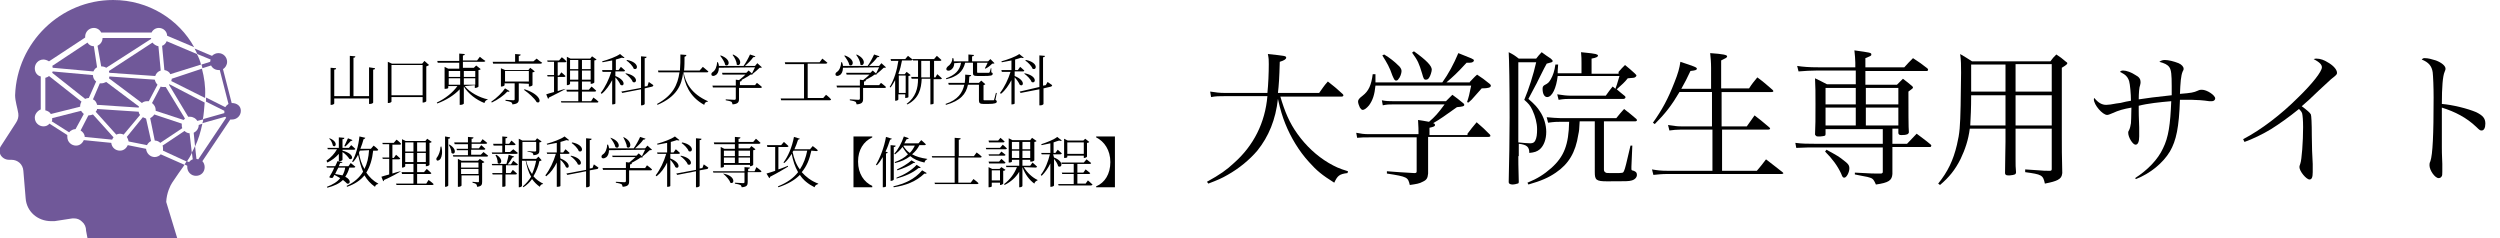 <?xml version="1.0" encoding="utf-8"?>
<!-- Generator: Adobe Illustrator 27.9.5, SVG Export Plug-In . SVG Version: 9.03 Build 54986)  -->
<svg version="1.1" id="_レイヤー_2" xmlns="http://www.w3.org/2000/svg" xmlns:xlink="http://www.w3.org/1999/xlink" x="0px"
	 y="0px" viewBox="0 0 546 52" style="enable-background:new 0 0 546 52;" xml:space="preserve">
<style type="text/css">
	.st0{fill:#705899;}
</style>
<g id="header">
	<path class="st0" d="M35.4,10l0.5,5.3c0.6,0.1,1.1,0.4,1.3,0.9l6.7-2.1c-0.2-0.8-0.5-1.6-0.9-2.3L36.4,9C36.2,9.5,35.8,9.9,35.4,10
		L35.4,10z"/>
	<path class="st0" d="M34,24c0,0,0,0.1,0,0.2l6.1,2c0.1-0.1,0.2-0.2,0.3-0.3L36.2,19c-0.2,0-0.4,0-0.6,0s-0.3,0-0.5-0.1l-1.9,3.6
		C33.7,22.9,34,23.4,34,24L34,24z"/>
	<path class="st0" d="M32.1,22.1c0.1,0,0.3,0,0.4,0l1.9-3.6c-0.3-0.3-0.5-0.7-0.6-1.1l-9.9-0.7c0,0.1-0.1,0.3-0.1,0.4l7.2,5.4
		C31.2,22.3,31.6,22.1,32.1,22.1L32.1,22.1z"/>
	<path class="st0" d="M33.8,34.3c-1,0-1.8-0.8-1.9-1.8l-4-0.8c-0.3,0.7-0.9,1.2-1.7,1.2c-1,0-1.8-0.7-1.9-1.7l-6-0.6
		c-0.3,0.7-0.9,1.2-1.7,1.2c-1,0-1.9-0.8-1.9-1.9c0-0.1,0-0.2,0-0.4L10.8,27c-0.3,0.4-0.8,0.6-1.3,0.6c-1,0-1.9-0.8-1.9-1.9
		c0-0.8,0.6-1.5,1.3-1.8v-7.2c-0.8-0.2-1.3-0.9-1.3-1.8c0-1,0.8-1.9,1.9-1.9c0.4,0,0.9,0.2,1.2,0.4l7.9-5.2c0-0.1,0-0.1,0-0.2
		c0-1,0.8-1.9,1.9-1.9c0.7,0,1.3,0.4,1.6,1h11c0.3-0.6,0.9-1,1.6-1c1,0,1.8,0.8,1.8,1.7l5.9,2.5C39.1,4.3,32.5,0,24.7,0
		C13.2,0,3.7,9.3,3.3,20.8c0,1.3,0.5,2.7,0.7,4c0.1,0.7-0.1,1.4-0.5,2l-3.3,5.1c-0.4,0.6-0.4,1.3-0.1,1.9c0.4,0.7,1.1,1.1,1.9,1.1
		h0.5c1.4,0,2.5,1,2.6,2.4l0.5,6c0.2,2.9,2.6,5,5.6,5c0.2,0,0.4,0,0.7,0l3.9-0.6c0.1,0,0.2,0,0.4,0c0.6,0,1.2,0.2,1.7,0.7
		c0.6,0.5,0.9,1.2,0.9,2l0.3,1.6h19.6l-2.4-7.9c0.1-2,0.9-3.6,1.3-4.2c0.9-1.4,1.8-2.6,2.7-3.9l-5.2-2.3
		C34.9,34,34.3,34.3,33.8,34.3L33.8,34.3z"/>
	<path class="st0" d="M37.5,17.2c0,0.1,0,0.3-0.1,0.5l7.4,3.7c0-0.2,0-0.3,0-0.5c0.1-2-0.2-4-0.7-5.9L37.5,17.2
		C37.5,17.1,37.5,17.1,37.5,17.2L37.5,17.2z"/>
	<path class="st0" d="M40.3,28.6l-4.8,3.2c0.1,0.2,0.1,0.5,0.1,0.7c0,0.1,0,0.3,0,0.4l5.2,2.4c0.4-0.6,0.8-1.2,1.1-1.9l-0.5-4.3
		C41,29.1,40.6,28.9,40.3,28.6z"/>
	<path class="st0" d="M36.9,18.5l4.2,7c0.1,0,0.3,0,0.4,0c0.7,0,1.3,0.4,1.6,0.9l1.2-0.3c0.2-1.1,0.3-2.4,0.4-3.7l-7.7-4
		C37,18.4,37,18.4,36.9,18.5z"/>
	<path class="st0" d="M43.4,27.3c0,0.8-0.5,1.4-1.1,1.7l0.3,3c0.7-1.5,1.2-3.1,1.6-5L43.4,27.3C43.4,27.1,43.4,27.2,43.4,27.3
		L43.4,27.3z"/>
	<path class="st0" d="M30.3,24.4l-9.1-0.6c0,0.2-0.1,0.4-0.3,0.6l4.5,5c0.2-0.1,0.5-0.2,0.8-0.2s0.6,0.1,0.8,0.2l3.6-4.3
		C30.4,24.9,30.3,24.6,30.3,24.4z"/>
	<path class="st0" d="M17.7,24.2l-6.3,1.6c0,0.1,0,0.1,0,0.2c0,0.2,0,0.4-0.1,0.5l3.8,2.4c0.3-0.4,0.9-0.7,1.4-0.7l0,0l1.8-3.3
		C18.1,24.7,17.9,24.5,17.7,24.2L17.7,24.2z"/>
	<path class="st0" d="M31.2,25.6l-3.5,4.3c0.2,0.3,0.3,0.6,0.4,1l4,0.8c0.2-0.4,0.5-0.7,0.9-0.9l-1.1-4.9
		C31.7,25.8,31.4,25.7,31.2,25.6L31.2,25.6z"/>
	<path class="st0" d="M19.4,25.2h-0.1l-1.7,3.3c0.5,0.3,0.9,0.8,0.9,1.4l6,0.6c0.1-0.2,0.1-0.3,0.3-0.5l-4.5-5
		C20,25.1,19.7,25.2,19.4,25.2L19.4,25.2z"/>
	<path class="st0" d="M39.7,27.3c0-0.1,0-0.2,0-0.3l-6-2c-0.2,0.3-0.5,0.6-0.9,0.8l1,4.9c0.5,0,0.9,0.2,1.2,0.5l4.8-3.2
		C39.7,27.7,39.7,27.5,39.7,27.3L39.7,27.3z"/>
	<path class="st0" d="M22.1,18.2c-0.1,0-0.2,0-0.3,0l-1.5,3.5c0.5,0.2,0.8,0.7,0.9,1.2l9.1,0.6c0-0.1,0-0.2,0.1-0.2l-7.2-5.4
		C22.8,18.1,22.5,18.2,22.1,18.2L22.1,18.2z"/>
	<path class="st0" d="M22.1,14.5c0.4,0,0.8,0.1,1.1,0.3L33,8.5c0-0.1,0-0.1,0-0.2l0,0H22.4l0,0c0,0.8-0.5,1.4-1.1,1.7L22.1,14.5
		C22,14.5,22,14.5,22.1,14.5L22.1,14.5z"/>
	<path class="st0" d="M23.9,15.9l10,0.7c0.2-0.6,0.6-1,1.2-1.2l-0.5-5.3c-0.5-0.1-1-0.4-1.3-0.8l-9.5,6.2
		C23.8,15.6,23.8,15.8,23.9,15.9L23.9,15.9z"/>
	<path class="st0" d="M20.4,15.6c0.2-0.4,0.4-0.7,0.8-0.9l-0.7-4.6c-0.6,0-1.1-0.3-1.4-0.8l-7.7,5.1c0.1,0.1,0.1,0.3,0.1,0.4
		L20.4,15.6L20.4,15.6z"/>
	<path class="st0" d="M19.4,21.4L19.4,21.4l1.6-3.6c-0.4-0.3-0.7-0.8-0.7-1.4l-8.8-0.8c0,0.1-0.1,0.2-0.1,0.3l7.2,5.7
		C18.8,21.5,19.1,21.4,19.4,21.4L19.4,21.4z"/>
	<path class="st0" d="M17.5,23.3c0-0.4,0.1-0.8,0.3-1.1l-7.1-5.6c-0.2,0.2-0.5,0.3-0.8,0.4v7.1c0.5,0.1,1,0.4,1.2,0.8L17.5,23.3
		L17.5,23.3L17.5,23.3z"/>
	<path class="st0" d="M50.6,22.5L50.6,22.5l-1.9-7.4c0.5-0.3,0.9-0.9,0.9-1.6c0-1-0.8-1.9-1.9-1.9c-0.5,0-1,0.2-1.4,0.6l-3.8-1.6
		c0.2,0.4,0.4,0.8,0.6,1.2L46,13c0,0.1-0.1,0.3-0.1,0.5l0,0L44,14.1c0.1,0.3,0.2,0.6,0.2,0.8l1.9-0.6c0.3,0.6,0.9,1,1.7,1
		c0,0,0.1,0,0.2,0l1.9,7.4c-0.3,0.2-0.5,0.4-0.7,0.7L45,21.3c0,0.3,0,0.6,0,0.9l4,2v0.1c0,0.1,0,0.3,0,0.4L44.4,26
		c0,0.3-0.1,0.6-0.2,0.9l5-1.4c0.1,0.1,0.2,0.2,0.2,0.2l-6.1,9.1c-0.1,0-0.3-0.1-0.4-0.1l-0.3-2.8c-0.2,0.5-0.5,1-0.7,1.4l0.2,1.5
		c-0.3,0.1-0.6,0.3-0.8,0.6l-0.5-0.2c-0.2,0.2-0.3,0.5-0.5,0.7l0.6,0.3c0,0.1,0,0.2,0,0.3c0,1,0.8,1.9,1.9,1.9s1.9-0.8,1.9-1.9
		c0-0.5-0.2-1-0.5-1.3l6.1-9.1c0.1,0,0.2,0,0.4,0c1,0,1.9-0.8,1.9-1.9S51.7,22.5,50.6,22.5L50.6,22.5z"/>
	<path d="M81.9,14.9c0,0.2-0.1,0.3-0.4,0.3v7.2c0,0.1-0.3,0.3-0.7,0.3h-0.2v-1.2H73v1.1c0,0.1-0.3,0.3-0.6,0.3h-0.2v-8.1l1.2,0.1
		c0,0.2-0.1,0.3-0.4,0.3V21h3.4v-8.8l1.2,0.1c0,0.2-0.1,0.3-0.4,0.3V21h3.4v-6.3L81.9,14.9L81.9,14.9z"/>
	<path d="M93.7,14.2c-0.1,0.1-0.3,0.2-0.6,0.3v7.6c0,0.1-0.4,0.3-0.7,0.3h-0.1v-1.2h-6.8v1c0,0.1-0.3,0.3-0.7,0.3h-0.1v-9l0.9,0.4
		h6.6l0.5-0.6L93.7,14.2L93.7,14.2z M92.3,20.8v-6.6h-6.8v6.6H92.3z"/>
	<path d="M101.5,18.8c1.1,1.4,3.2,2.5,5,2.9v0.1c-0.3,0-0.6,0.3-0.7,0.7c-1.8-0.7-3.5-2-4.5-3.6v3.7c0,0.1-0.3,0.3-0.7,0.3h-0.2
		v-3.4c-1.2,1.3-3,2.4-4.9,3.1l-0.1-0.2c1.9-0.9,3.5-2.2,4.5-3.6h-2v0.4c0,0.1-0.3,0.2-0.7,0.2h-0.1v-4.8l0.8,0.4h2.4v-1.3h-4.7
		l-0.1-0.4h4.8v-1.6l1.2,0.1c0,0.2-0.1,0.3-0.4,0.3v1.1h3.1l0.6-0.8c0,0,0.7,0.6,1.2,0.9c0,0.1-0.2,0.2-0.3,0.2h-4.6v1.3h2.4
		l0.5-0.5l1,0.8c-0.1,0.1-0.3,0.2-0.5,0.2v3.6c0,0.1-0.4,0.3-0.7,0.3h-0.1v-0.6L101.5,18.8L101.5,18.8z M98,15.5v1.3h2.5v-1.3
		C100.5,15.5,98,15.5,98,15.5z M98,18.5h2.5v-1.4H98V18.5z M101.3,15.5v1.3h2.5v-1.3C103.8,15.5,101.3,15.5,101.3,15.5z M103.8,18.5
		v-1.4h-2.5v1.4H103.8z"/>
	<path d="M111.3,19.9c-0.1,0.1-0.2,0.2-0.5,0.1c-0.7,0.8-2.1,1.8-3.4,2.4l-0.1-0.2c1.2-0.8,2.4-2,3-2.9L111.3,19.9L111.3,19.9z
		 M117.2,12.8c0,0,0.7,0.6,1.2,0.9c0,0.1-0.2,0.2-0.3,0.2h-10.4l-0.1-0.4h4.9v-1.7l1.2,0.1c0,0.2-0.1,0.3-0.4,0.3v1.2h3.2
		L117.2,12.8L117.2,12.8z M113.3,18.2v3.5c0,0.6-0.2,1-1.4,1.1c0-0.2-0.1-0.4-0.3-0.5c-0.2-0.1-0.6-0.2-1.2-0.3v-0.2
		c0,0,1.4,0.1,1.7,0.1c0.2,0,0.3-0.1,0.3-0.2v-3.5h-2.2v0.4c0,0.1-0.3,0.3-0.7,0.3h-0.1v-4l0.9,0.4h5.1l0.4-0.5l1,0.8
		c-0.1,0.1-0.3,0.2-0.5,0.2v2.8c0,0.1-0.4,0.3-0.7,0.3h-0.1v-0.6L113.3,18.2L113.3,18.2z M115.5,17.8v-2.3h-5.2v2.3H115.5z
		 M114.6,19.5c3.9,1.3,3.6,3.3,2.6,2.8c-0.5-0.9-1.8-2-2.8-2.7C114.5,19.6,114.6,19.5,114.6,19.5z"/>
	<path d="M123.6,19.4c-0.9,0.5-2.1,1.1-3.7,1.9c0,0.1-0.1,0.2-0.2,0.3l-0.4-1c0.3-0.1,0.9-0.3,1.7-0.5v-3.4h-1.4l-0.1-0.3h1.5v-2.9
		h-1.4l-0.1-0.3h2.6l0.6-0.7c0,0,0.7,0.5,1,0.9c0,0.1-0.1,0.2-0.3,0.2h-1.6v2.9h0.3l0.5-0.7c0,0,0.6,0.5,0.9,0.8
		c0,0.1-0.1,0.2-0.3,0.2h-1.4v3.1C122.4,19.7,123,19.5,123.6,19.4L123.6,19.4L123.6,19.4z M129.6,21.3c0,0,0.7,0.5,1.1,0.9
		c0,0.1-0.1,0.2-0.3,0.2h-7.8l-0.1-0.3h3.8V20h-2.5l-0.1-0.4h2.6v-1.8h-1.8v0.5c0,0.1-0.3,0.3-0.6,0.3h-0.1v-6.2l0.8,0.4h4.3
		l0.4-0.5l1,0.7c-0.1,0.1-0.3,0.2-0.5,0.2V18c0,0.1-0.4,0.3-0.6,0.3H129v-0.5h-1.9v1.8h1.5l0.6-0.7c0,0,0.6,0.5,1,0.9
		c0,0.1-0.1,0.2-0.3,0.2h-2.8v2.1h2L129.6,21.3L129.6,21.3z M124.5,13.1v2h1.8v-2H124.5z M126.3,17.4v-2h-1.8v2H126.3z M127.1,13.1
		v2h1.9v-2H127.1z M129,17.4v-2h-1.9v2H129z"/>
	<path d="M134.4,16.6c2.5,1,1.9,2.5,1.1,1.9c-0.2-0.5-0.7-1.2-1.1-1.6v5.7c0,0.1-0.3,0.2-0.6,0.2h-0.1v-5.3c-0.6,1.1-1.3,2.2-2.3,3
		l-0.2-0.2c1-1.3,1.8-3,2.3-4.6h-1.9l-0.1-0.4h2.2v-2.1c-0.7,0.1-1.4,0.3-2.1,0.4l-0.1-0.2c1.4-0.4,3.1-1,3.9-1.6l1,0.8
		c-0.1,0.1-0.3,0.1-0.6,0c-0.4,0.1-0.8,0.3-1.3,0.4v2.3h0.6l0.5-0.7c0,0,0.6,0.5,0.9,0.8c0,0.1-0.1,0.2-0.3,0.2h-1.8L134.4,16.6
		L134.4,16.6z M141.7,17.9c0,0,0.6,0.4,1,0.7c0,0.1-0.1,0.2-0.2,0.3l-1.7,0.4v3.4c0,0.1-0.3,0.3-0.6,0.3H140v-3.5l-4.1,0.8l-0.2-0.3
		l4.3-0.8v-6.9l1.2,0.1c0,0.2-0.1,0.3-0.4,0.3v6.2l0.6-0.1L141.7,17.9L141.7,17.9z M136.7,16c2.9,0.6,2.4,2.4,1.5,1.9
		c-0.2-0.6-1-1.4-1.6-1.8L136.7,16L136.7,16z M137,13.1c2.8,0.6,2.3,2.4,1.4,1.9c-0.2-0.6-1-1.4-1.6-1.8L137,13.1z"/>
	<path d="M149.3,15.8c0.4,2.3,1.7,4.7,5.3,6.3v0.1c-0.4,0-0.7,0.2-0.8,0.7c-3.3-1.8-4.3-4.7-4.6-7.1c-0.3,2.8-1.4,5.3-5.6,7.1
		l-0.1-0.2c3.5-1.9,4.5-4.2,4.9-6.9h-4.6l-0.1-0.4h4.8c0.1-1.1,0.1-2.3,0.1-3.5l1.3,0.1c0,0.2-0.1,0.3-0.4,0.4c0,1,0,2.1-0.1,3h3.4
		l0.7-0.8c0,0,0.7,0.6,1.2,1c0,0.1-0.1,0.2-0.3,0.2L149.3,15.8L149.3,15.8z"/>
	<path d="M157,14.8c0,0.8-0.3,1.4-0.7,1.6c-0.3,0.2-0.7,0.3-0.9,0c-0.1-0.3,0-0.5,0.3-0.7c0.5-0.3,0.9-1.2,0.9-2.1h0.2
		c0.1,0.3,0.2,0.5,0.2,0.8h5.4c0.5-0.7,1.1-1.8,1.4-2.5l1.2,0.4c-0.1,0.1-0.2,0.2-0.5,0.2c-0.4,0.6-1.1,1.3-1.8,1.9h2.2l0.5-0.6
		l1,0.9c-0.1,0.1-0.2,0.1-0.5,0.1c-0.4,0.4-1.1,1-1.6,1.4l-0.1-0.1c0.2-0.4,0.5-1,0.7-1.4L157,14.8L157,14.8z M165.3,18.1
		c0,0,0.7,0.5,1.1,0.9c0,0.1-0.1,0.2-0.3,0.2h-4.7v2.4c0,0.7-0.2,1.1-1.4,1.2c-0.1-0.2-0.1-0.5-0.3-0.6s-0.6-0.2-1.2-0.3v-0.2
		c0,0,1.6,0.1,1.9,0.1c0.2,0,0.3-0.1,0.3-0.3v-2.4h-5l-0.1-0.4h5.1v-1.3l0.7,0.1c0.5-0.4,1-0.8,1.4-1.2h-5l-0.1-0.4h5.3l0.5-0.5
		l0.9,0.8c-0.1,0.1-0.2,0.1-0.5,0.1c-0.5,0.4-1.3,0.8-2,1.2h0.1c0,0.2-0.1,0.3-0.4,0.3v0.8h3.3L165.3,18.1L165.3,18.1z M157.4,12.1
		c2.5,0.9,1.8,2.6,1,2.1c-0.1-0.6-0.7-1.5-1.1-2L157.4,12.1z M160.1,11.9c2.4,1.1,1.5,2.8,0.8,2.2c0-0.7-0.5-1.6-0.9-2.1L160.1,11.9
		z"/>
	<path d="M180.4,20.7c0,0,0.7,0.5,1.1,1c0,0.1-0.1,0.2-0.3,0.2h-10.6l-0.1-0.4h5.1V14h-4.1l-0.1-0.4h7.6l0.6-0.8
		c0,0,0.7,0.6,1.1,0.9c0,0.1-0.2,0.2-0.3,0.2h-4v7.5h3.4L180.4,20.7L180.4,20.7z"/>
	<path d="M184.1,14.8c0,0.8-0.3,1.4-0.7,1.6c-0.3,0.2-0.7,0.3-0.9,0c-0.1-0.3,0-0.5,0.3-0.7c0.5-0.3,0.9-1.2,0.9-2.1h0.2
		c0.1,0.3,0.2,0.5,0.2,0.8h5.4c0.5-0.7,1.1-1.8,1.4-2.5l1.2,0.4c-0.1,0.1-0.2,0.2-0.5,0.2c-0.4,0.6-1.1,1.3-1.8,1.9h2.2l0.5-0.6
		l1,0.9c-0.1,0.1-0.2,0.1-0.5,0.1c-0.4,0.4-1.1,1-1.6,1.4l-0.1-0.1c0.2-0.4,0.5-1,0.7-1.4L184.1,14.8L184.1,14.8z M192.4,18.1
		c0,0,0.7,0.5,1.1,0.9c0,0.1-0.1,0.2-0.3,0.2h-4.7v2.4c0,0.7-0.2,1.1-1.4,1.2c-0.1-0.2-0.1-0.5-0.3-0.6s-0.6-0.2-1.2-0.3v-0.2
		c0,0,1.6,0.1,1.9,0.1c0.2,0,0.3-0.1,0.3-0.3v-2.4h-5l-0.1-0.4h5.1v-1.3l0.7,0.1c0.5-0.4,1-0.8,1.4-1.2h-5l-0.1-0.4h5.3l0.5-0.5
		l0.9,0.8c-0.1,0.1-0.2,0.1-0.5,0.1c-0.5,0.4-1.3,0.8-2,1.2h0.1c0,0.2-0.1,0.3-0.4,0.3v0.8h3.3L192.4,18.1L192.4,18.1z M184.5,12.1
		c2.5,0.9,1.8,2.6,1,2.1c-0.1-0.6-0.7-1.5-1.1-2L184.5,12.1z M187.1,11.9c2.4,1.1,1.5,2.8,0.8,2.2c0-0.7-0.5-1.6-0.9-2.1L187.1,11.9
		z"/>
	<path d="M204.7,16.2c0,0,0.6,0.5,1,0.9c0,0.1-0.1,0.2-0.3,0.2h-1.5v5.3c0,0.1-0.3,0.2-0.6,0.2h-0.1v-5.6h-1.9
		c-0.1,2.2-0.6,4.3-3.1,5.6l-0.2-0.1c2-1.5,2.5-3.4,2.5-5.5h-1.4l-0.1-0.4h1.5v-3.6h-1.1l-0.1-0.2c0,0.1-0.2,0.2-0.3,0.2h-2
		c-0.2,1-0.4,2-0.8,2.9l0.2,0.1h1.2l0.4-0.5l0.9,0.7c-0.1,0.1-0.3,0.2-0.5,0.2v4.6c0,0.1-0.4,0.2-0.6,0.2h-0.1v-0.8h-1.5v1.1
		c0,0.1-0.2,0.3-0.6,0.3h-0.1v-4.5c-0.3,0.5-0.6,1.1-1,1.6l-0.2-0.1c1-1.6,1.6-3.7,1.9-5.7h-1.6l-0.1-0.4h3.2l0.6-0.7
		c0,0,0.6,0.5,1,0.8v-0.1h4.7l0.6-0.7c0,0,0.6,0.5,1,0.9c0,0.1-0.1,0.2-0.3,0.2H204v3.6h0.3L204.7,16.2L204.7,16.2z M196.3,16.5v3.8
		h1.5v-3.8H196.3z M203.1,16.9v-3.6h-1.9v3.6H203.1z"/>
	<path d="M217.4,21.8c0.2,0.1,0.3,0.2,0.3,0.4c0,0.3-0.4,0.5-1.9,0.5h-1c-0.8,0-1-0.2-1-0.8v-3.4h-2.4c-0.4,2-1.6,3.5-4.8,4.4
		l-0.1-0.2c2.7-0.9,3.7-2.4,4.1-4.2h-3.4l-0.1-0.4h3.6c0.1-0.6,0.1-1.2,0.1-1.8l1.3,0.1c0,0.2-0.2,0.3-0.4,0.3c0,0.5-0.1,1-0.1,1.4
		h2.2l0.5-0.5l0.9,0.8c-0.1,0.1-0.2,0.1-0.4,0.2v3.1c0,0.2,0,0.2,0.4,0.2h0.9c0.4,0,0.7,0,0.8,0s0.2,0,0.2-0.1
		c0.1-0.2,0.2-0.8,0.4-1.5h0.2L217.4,21.8L217.4,21.8z M208.4,13.8c0,0.8-0.4,1.3-0.8,1.5c-0.3,0.2-0.8,0.2-0.9-0.1
		c-0.1-0.2,0.1-0.5,0.3-0.7c0.5-0.3,1-1,1-1.8h0.2c0.1,0.3,0.1,0.5,0.1,0.7h3.2v-1.5l1.2,0.1c0,0.2-0.1,0.3-0.4,0.3v1.1h3.5l0.5-0.5
		l0.9,0.9c-0.1,0.1-0.2,0.1-0.5,0.1c-0.4,0.4-1,0.9-1.5,1.1l-0.1-0.1c0.2-0.3,0.4-0.8,0.6-1.2h-2.3v2c0,0.2,0,0.2,0.4,0.2h1.1
		c0.4,0,0.9,0,1,0s0.2,0,0.2-0.1c0.1-0.1,0.2-0.5,0.3-0.9h0.1v0.9c0.3,0.1,0.3,0.2,0.3,0.3c0,0.4-0.3,0.5-2.1,0.5h-1.2
		c-0.9,0-1-0.2-1-0.7v-2.2h-1.7c-0.5,2-1.7,3-4.1,3.6l-0.1-0.2c2-0.7,3-1.7,3.3-3.4L208.4,13.8L208.4,13.8z"/>
	<path d="M221.6,16.6c2.5,1,1.9,2.5,1.1,1.9c-0.2-0.5-0.7-1.2-1.1-1.6v5.7c0,0.1-0.3,0.2-0.6,0.2h-0.1v-5.3c-0.6,1.1-1.3,2.2-2.3,3
		l-0.2-0.2c1-1.3,1.8-3,2.3-4.6h-1.9l-0.1-0.4h2.2v-2.1c-0.7,0.1-1.4,0.3-2.1,0.4l-0.1-0.2c1.4-0.4,3.1-1,3.9-1.6l1,0.8
		c-0.1,0.1-0.3,0.1-0.6,0c-0.4,0.1-0.8,0.3-1.3,0.4v2.3h0.6l0.5-0.7c0,0,0.6,0.5,0.9,0.8c0,0.1-0.1,0.2-0.3,0.2h-1.8L221.6,16.6
		L221.6,16.6z M228.8,17.9c0,0,0.6,0.4,1,0.7c0,0.1-0.1,0.2-0.2,0.3l-1.7,0.4v3.4c0,0.1-0.3,0.3-0.6,0.3H227v-3.5l-4.1,0.8l-0.2-0.3
		l4.3-1v-6.9l1.2,0.1c0,0.2-0.1,0.3-0.4,0.3v6.2l0.6-0.1L228.8,17.9L228.8,17.9z M223.8,16c2.9,0.6,2.4,2.4,1.5,1.9
		c-0.2-0.6-1-1.4-1.6-1.8L223.8,16L223.8,16z M224.1,13.1c2.8,0.6,2.3,2.4,1.4,1.9c-0.2-0.6-1-1.4-1.6-1.8L224.1,13.1z"/>
	<path d="M71.3,35.1c1-0.7,1.8-1.6,2.3-2.5h-2l-0.1-0.3H74V30l1.2,0.1c0,0.2-0.1,0.3-0.4,0.3v1.9h1.4l0.5-0.6c0,0,0.6,0.5,0.9,0.8
		c0,0.1-0.1,0.2-0.3,0.2h-2.5v0.2c2.7,0.7,2.3,2.2,1.5,1.8c-0.3-0.5-0.9-1.1-1.5-1.5v1.7c0,0.1-0.3,0.3-0.6,0.3H74v-1.6
		c-0.7,0.8-1.5,1.4-2.5,1.9L71.3,35.1L71.3,35.1z M76.3,36.6c-0.2,0.8-0.5,1.4-0.9,2c1.4,0.7,1.1,1.7,0.4,1.5
		c-0.2-0.2-0.5-0.5-0.9-0.8c-0.8,0.8-1.9,1.3-3.4,1.7l-0.1-0.2c1.3-0.5,2.3-1.1,2.9-1.9c-0.4-0.2-0.8-0.5-1.3-0.7
		c-0.1,0.2-0.2,0.5-0.3,0.6c-0.2,0.1-0.5,0.1-0.8-0.1c0.3-0.5,0.8-1.3,1.1-2.1h-1.6l-0.1-0.3h1.9c0.2-0.4,0.4-0.8,0.5-1.1l1.1,0.2
		c0,0.1-0.2,0.2-0.5,0.2c-0.1,0.2-0.2,0.4-0.3,0.7h2.1l0.5-0.7c0,0,0.6,0.5,1,0.8c0,0.1-0.1,0.2-0.3,0.2L76.3,36.6L76.3,36.6z
		 M72,30.2c2,0.8,1.3,2.2,0.7,1.6c-0.1-0.5-0.4-1.2-0.8-1.5L72,30.2L72,30.2z M73.9,36.6c-0.2,0.4-0.5,0.9-0.7,1.4
		c0.6,0.1,1.1,0.2,1.6,0.3c0.3-0.5,0.5-1.1,0.6-1.7H73.9L73.9,36.6z M77,30.6c-0.1,0.1-0.2,0.2-0.4,0.2c-0.4,0.4-0.8,0.9-1.2,1.2
		l-0.2-0.1c0.2-0.4,0.5-1.1,0.8-1.7L77,30.6L77,30.6z M81.5,32.9c-0.2,1.9-0.7,3.5-1.5,4.8c0.7,1,1.5,1.8,2.6,2.4v0.1
		c-0.3,0-0.6,0.2-0.7,0.6c-1-0.7-1.7-1.5-2.3-2.5c-0.9,1.1-2.1,1.9-3.8,2.5l-0.1-0.2c1.7-0.8,2.8-1.8,3.6-3.1
		c-0.5-1.1-0.8-2.4-1.1-3.7c-0.3,0.6-0.7,1.2-1.1,1.6l-0.2-0.1c0.8-1.4,1.4-3.5,1.6-5.5l1.3,0.3c-0.1,0.1-0.2,0.3-0.4,0.3
		c-0.2,0.7-0.4,1.4-0.7,2.1H81l0.6-0.7c0,0,0.7,0.5,1,0.9c0,0.1-0.1,0.2-0.3,0.2L81.5,32.9L81.5,32.9z M78.6,32.9
		c-0.1,0.2-0.2,0.4-0.2,0.5c0.2,1.3,0.6,2.5,1.2,3.5c0.6-1.2,0.9-2.5,1-4.1L78.6,32.9L78.6,32.9z"/>
	<path d="M87.6,37.4c-0.9,0.5-2.1,1.2-3.7,1.9c0,0.1-0.1,0.2-0.2,0.3l-0.4-1c0.3-0.1,0.9-0.3,1.7-0.5v-3.4h-1.4l-0.1-0.3H85v-2.9
		h-1.4l-0.1-0.3H86l0.6-0.7c0,0,0.7,0.5,1,0.9c0,0.1-0.1,0.2-0.3,0.2h-1.6v2.9H86l0.5-0.7c0,0,0.6,0.5,0.9,0.8
		c0,0.1-0.1,0.2-0.3,0.2h-1.4v3.1C86.3,37.7,86.9,37.5,87.6,37.4L87.6,37.4L87.6,37.4z M93.6,39.3c0,0,0.7,0.5,1.1,0.9
		c0,0.1-0.1,0.2-0.3,0.2h-7.8l-0.1-0.3h3.8V38h-2.5l-0.1-0.4h2.6v-1.8h-1.8v0.5c0,0.1-0.3,0.3-0.6,0.3h-0.1v-6.2l0.8,0.4h4.3
		l0.4-0.5l1,0.7c-0.1,0.1-0.3,0.2-0.5,0.2V36c0,0.1-0.4,0.3-0.7,0.3H93v-0.5h-1.9v1.8h1.5l0.6-0.7c0,0,0.6,0.5,1,0.9
		c0,0.1-0.1,0.2-0.3,0.2h-2.8v2.1h2L93.6,39.3L93.6,39.3z M88.5,31.1v2h1.8v-2C90.3,31.1,88.5,31.1,88.5,31.1z M90.3,35.4v-2h-1.8v2
		H90.3z M91.1,31.1v2H93v-2C93,31.1,91.1,31.1,91.1,31.1z M93,35.4v-2h-1.9v2H93z"/>
	<path d="M96.4,32c0.3,1.3,0.1,2.2-0.2,2.7C96,35,95.5,35.2,95.4,35c-0.2-0.2-0.1-0.5,0.1-0.7c0.3-0.4,0.7-1.4,0.7-2.2
		C96.2,32,96.4,32,96.4,32z M98.3,30c0,0.2-0.1,0.3-0.4,0.3v10.2c0,0.1-0.3,0.3-0.6,0.3h-0.1v-11L98.3,30L98.3,30z M98.2,31.6
		c1.8,1.1,1.1,2.4,0.4,1.8c0-0.6-0.3-1.3-0.6-1.8L98.2,31.6L98.2,31.6z M105.6,33.2c0,0,0.6,0.5,1,0.8c0,0.1-0.1,0.2-0.3,0.2H99
		l-0.1-0.3h3.3v-1.1h-2.4l-0.1-0.3h2.5v-1h-2.9l-0.1-0.4h3v-1.2l1.2,0.1c0,0.2-0.1,0.3-0.4,0.3v0.8h1.9l0.5-0.7c0,0,0.6,0.5,1,0.8
		c0,0.1-0.1,0.2-0.3,0.2H103v1h1.6l0.5-0.7c0,0,0.6,0.5,0.9,0.8c0,0.1-0.1,0.2-0.3,0.2h-2.8v1.1h2.1L105.6,33.2L105.6,33.2z
		 M104.8,34.7l1,0.7c-0.1,0.1-0.3,0.2-0.5,0.2v4.1c0,0.6-0.1,1-1.1,1.1c0-0.2-0.1-0.5-0.2-0.6s-0.4-0.2-0.8-0.3v-0.2
		c0,0,0.9,0.1,1.2,0.1c0.2,0,0.2-0.1,0.2-0.2v-1.3h-3.8v2.2c0,0.1-0.3,0.3-0.6,0.3H100v-6.1l0.8,0.4h3.6L104.8,34.7L104.8,34.7z
		 M100.7,35.5v1.1h3.8v-1.1H100.7z M104.5,38v-1.1h-3.8V38H104.5z"/>
	<path d="M112.1,32.6c0,0,0.6,0.5,1,0.8c0,0.1-0.2,0.2-0.3,0.2h-5.3l-0.1-0.3h2.3v-1.5h-1.9l-0.1-0.4h2v-1.6l1.1,0.1
		c0,0.2-0.1,0.3-0.4,0.3v1.2h0.8l0.5-0.7c0,0,0.6,0.5,0.9,0.8c0,0.1-0.1,0.2-0.3,0.2h-2v1.5h1.1L112.1,32.6L112.1,32.6z M112.1,35.1
		c0,0,0.6,0.5,1,0.8c0,0.1-0.1,0.2-0.3,0.2h-2.3v1.7h1l0.5-0.7c0,0,0.6,0.5,0.9,0.8c0,0.1-0.1,0.2-0.3,0.2h-2.2v2.5
		c0,0.1-0.2,0.2-0.6,0.2h-0.1v-2.7h-2.1l-0.1-0.3h2.2v-1.7h-2.2l-0.1-0.3h3.2c0.2-0.6,0.4-1.5,0.5-2l1.2,0.4
		c-0.1,0.1-0.2,0.2-0.4,0.2c-0.2,0.4-0.6,1-1,1.5h0.7L112.1,35.1L112.1,35.1z M108.4,33.8c1.8,1.1,0.9,2.4,0.3,1.8
		c0-0.6-0.2-1.3-0.5-1.7C108.3,33.9,108.4,33.8,108.4,33.8z M118.3,35c-0.1,0.1-0.2,0.1-0.5,0.2c-0.2,1.1-0.7,2.3-1.3,3.3
		c0.6,0.7,1.3,1.2,2.1,1.6v0.1c-0.3,0-0.6,0.2-0.7,0.6c-0.7-0.5-1.2-1-1.7-1.7c-0.5,0.7-1.1,1.3-1.9,1.8l-0.1-0.2
		c0.7-0.6,1.3-1.3,1.8-2.1c-0.6-1-0.9-2.1-1.2-3.5H114v5.5c0,0.1-0.3,0.3-0.6,0.3h-0.1V30.3l0.8,0.4h2.8l0.4-0.5l1,0.7
		c-0.1,0.1-0.3,0.2-0.5,0.2v1.7c0,0.6-0.1,1-1.3,1.1c0-0.2-0.1-0.4-0.2-0.5c-0.2-0.1-0.5-0.2-1.1-0.3V33c0,0,1.3,0.1,1.6,0.1
		c0.2,0,0.3-0.1,0.3-0.2V31h-3v3.7h3l0.5-0.5L118.3,35L118.3,35z M114.9,35.1c0.3,1.1,0.7,2.1,1.3,2.9c0.4-0.9,0.7-1.9,0.9-2.9
		H114.9z"/>
	<path d="M122.4,34.6c2.5,1,1.9,2.5,1.2,1.9c-0.2-0.5-0.7-1.2-1.2-1.6v5.7c0,0.1-0.3,0.2-0.7,0.2h-0.1v-5.3c-0.6,1.2-1.3,2.2-2.3,3
		l-0.2-0.2c1-1.3,1.8-3,2.3-4.7h-1.9l-0.1-0.3h2.2v-2.1c-0.7,0.1-1.4,0.3-2.1,0.4l-0.1-0.2c1.4-0.4,3.1-1,3.9-1.6l1,0.8
		c-0.1,0.1-0.3,0.1-0.6,0c-0.4,0.1-0.8,0.3-1.3,0.4v2.3h0.6l0.5-0.7c0,0,0.6,0.5,0.9,0.8c0,0.1-0.1,0.2-0.3,0.2h-1.8L122.4,34.6
		L122.4,34.6z M129.7,35.9c0,0,0.6,0.4,1,0.7c0,0.1-0.1,0.2-0.2,0.3l-1.7,0.3v3.4c0,0.1-0.3,0.3-0.6,0.3H128v-3.5l-4.1,0.8l-0.2-0.3
		l4.3-0.8v-6.9l1.2,0.1c0,0.2-0.1,0.3-0.4,0.3v6.2l0.6-0.1L129.7,35.9L129.7,35.9z M124.7,34c2.8,0.6,2.4,2.4,1.5,1.9
		c-0.2-0.6-1-1.4-1.6-1.8C124.6,34.1,124.7,34,124.7,34z M125,31.1c2.8,0.6,2.3,2.4,1.4,1.9c-0.2-0.6-1-1.4-1.6-1.8
		C124.8,31.3,125,31.1,125,31.1z"/>
	<path d="M133,32.8c0,0.8-0.3,1.4-0.7,1.6c-0.3,0.2-0.7,0.3-0.9,0c-0.1-0.3,0-0.5,0.3-0.7c0.5-0.3,0.9-1.2,0.9-2.1h0.2
		c0.1,0.3,0.2,0.5,0.2,0.8h5.4c0.5-0.7,1.1-1.8,1.4-2.5l1.2,0.4c-0.1,0.1-0.2,0.2-0.5,0.2c-0.4,0.6-1.1,1.3-1.8,1.9h2.2l0.5-0.6
		l1,0.9c-0.1,0.1-0.2,0.1-0.5,0.1c-0.4,0.4-1.1,1-1.6,1.4l-0.1-0.1c0.2-0.4,0.5-1,0.7-1.4L133,32.8L133,32.8z M141.3,36.1
		c0,0,0.7,0.5,1.1,0.9c0,0.1-0.1,0.2-0.3,0.2h-4.7v2.4c0,0.7-0.2,1.1-1.4,1.2c-0.1-0.2-0.1-0.5-0.3-0.6s-0.6-0.2-1.2-0.3v-0.2
		c0,0,1.6,0.1,1.9,0.1c0.2,0,0.3-0.1,0.3-0.3v-2.4h-5l-0.1-0.4h5.1v-1.3l0.7,0.1c0.5-0.4,1-0.8,1.4-1.2h-5l-0.1-0.3h5.3l0.5-0.5
		l0.9,0.8c-0.1,0.1-0.2,0.1-0.5,0.1c-0.5,0.4-1.3,0.8-2,1.2h0.1c0,0.2-0.1,0.3-0.4,0.3v0.8h3.3L141.3,36.1L141.3,36.1z M133.4,30.1
		c2.5,0.9,1.8,2.7,1,2c-0.1-0.6-0.7-1.5-1.1-2L133.4,30.1z M136.1,29.9c2.4,1.1,1.5,2.9,0.8,2.2C136.9,31.4,136.4,30.6,136.1,29.9
		C135.9,29.9,136.1,29.9,136.1,29.9z"/>
	<path d="M146.4,34.6c2.5,1,1.9,2.5,1.1,1.9c-0.2-0.5-0.7-1.2-1.1-1.6v5.7c0,0.1-0.3,0.2-0.6,0.2h-0.1v-5.3c-0.6,1.2-1.3,2.2-2.3,3
		l-0.2-0.2c1-1.3,1.8-3,2.3-4.7h-1.9l-0.1-0.3h2.2v-2.1c-0.7,0.1-1.4,0.3-2.1,0.4l-0.1-0.2c1.4-0.4,3.1-1,3.9-1.6l1,0.8
		c-0.1,0.1-0.3,0.1-0.6,0c-0.4,0.1-0.8,0.3-1.3,0.4v2.3h0.6l0.5-0.7c0,0,0.6,0.5,0.9,0.8c0,0.1-0.1,0.2-0.3,0.2h-1.8L146.4,34.6
		L146.4,34.6z M153.7,35.9c0,0,0.6,0.4,1,0.7c0,0.1-0.1,0.2-0.2,0.3l-1.7,0.3v3.4c0,0.1-0.3,0.3-0.6,0.3H152v-3.5l-4.1,0.8l-0.2-0.3
		l4.3-0.8v-6.9l1.2,0.1c0,0.2-0.1,0.3-0.4,0.3v6.2l0.6-0.1L153.7,35.9L153.7,35.9z M148.7,34c2.9,0.6,2.4,2.4,1.5,1.9
		c-0.2-0.6-1-1.4-1.6-1.8L148.7,34L148.7,34z M149,31.1c2.8,0.6,2.3,2.4,1.4,1.9c-0.2-0.6-1-1.4-1.6-1.8
		C148.9,31.3,149,31.1,149,31.1z"/>
	<path d="M165.2,36.5c0,0,0.7,0.5,1.1,0.9c0,0.1-0.1,0.2-0.3,0.2h-2.7v2.1c0,0.7-0.1,1.1-1.3,1.2c-0.1-0.2-0.1-0.4-0.3-0.5
		s-0.6-0.2-1.2-0.3v-0.2c0,0,1.5,0.1,1.8,0.1c0.2,0,0.3-0.1,0.3-0.2v-2.1h-6.8l-0.1-0.3h6.9v-0.9l1.2,0.1c0,0.2-0.1,0.2-0.4,0.3v0.5
		h1.4L165.2,36.5L165.2,36.5z M155.9,31.1h4.6v-1.2l1.2,0.1c0,0.2-0.1,0.3-0.4,0.3V31h3.2l0.6-0.7c0,0,0.6,0.5,1,0.9
		c0,0.1-0.2,0.2-0.3,0.2h-4.5v1h2.4l0.4-0.5l0.9,0.7c-0.1,0.1-0.2,0.2-0.5,0.2V36c0,0.1-0.4,0.3-0.6,0.3h-0.1V36h-5.7v0.4
		c0,0.1-0.3,0.2-0.6,0.2h-0.1v-4.5l0.8,0.4h2.3v-1H156L155.9,31.1L155.9,31.1z M157.9,37.9c2.9,0.5,2.5,2.5,1.6,2
		C159.3,39.2,158.5,38.4,157.9,37.9L157.9,37.9L157.9,37.9z M158.1,32.9v1.2h2.4v-1.2H158.1z M158.1,35.6h2.4v-1.2h-2.4V35.6z
		 M161.3,32.9v1.2h2.5v-1.2H161.3z M163.8,35.6v-1.2h-2.5v1.2H163.8z"/>
	<path d="M172.1,36.4c-0.9,0.5-2.1,1.3-3.9,2.2c0,0.1-0.1,0.3-0.2,0.3l-0.6-1c0.4-0.1,1-0.3,1.9-0.6v-5.2h-1.7l-0.1-0.4h3.1l0.6-0.7
		c0,0,0.6,0.5,1,0.9c0,0.1-0.1,0.2-0.3,0.2H170V37c0.6-0.2,1.4-0.5,2.1-0.8V36.4L172.1,36.4z M177.2,32.9c-0.4,1.9-1,3.4-2.1,4.7
		c0.9,1,2,1.9,3.6,2.5v0.1c-0.4,0.1-0.7,0.3-0.8,0.7c-1.4-0.7-2.5-1.6-3.2-2.7c-1.1,1.1-2.6,2-4.7,2.7l-0.1-0.2
		c2-0.8,3.4-1.8,4.4-3.1c-0.7-1.2-1.1-2.5-1.4-4c-0.5,0.8-1,1.5-1.6,2l-0.2-0.1c1-1.3,1.9-3.4,2.3-5.6l1.3,0.4
		c-0.1,0.1-0.2,0.2-0.4,0.2c-0.2,0.7-0.5,1.4-0.8,2.1h3.4l0.6-0.7c0,0,0.7,0.5,1.1,0.9c0,0.1-0.1,0.2-0.3,0.2L177.2,32.9L177.2,32.9
		z M173.1,33.2c0.3,1.4,0.8,2.8,1.6,3.8c0.8-1.2,1.3-2.6,1.6-4.1h-3L173.1,33.2L173.1,33.2z"/>
	<path d="M190.5,40.9h-4.1V29.8h4.1V30c-1.9,0.9-3.1,2.7-3.1,5.3s1.3,4.5,3.1,5.3V40.9L190.5,40.9z"/>
	<path d="M194.8,30.3c-0.1,0.1-0.2,0.2-0.4,0.2c-0.3,0.9-0.6,1.8-1,2.6l0.5,0.2c0,0.1-0.2,0.2-0.4,0.2v7.2c0,0.1-0.3,0.2-0.6,0.2
		h-0.1v-6.6c-0.4,0.7-0.8,1.3-1.3,1.8l-0.2-0.1c0.9-1.5,1.8-3.8,2.2-6.1L194.8,30.3L194.8,30.3z M195.2,39.2c0,0.1-0.3,0.3-0.6,0.3
		h-0.1v-7.8l1.1,0.1c0,0.2-0.1,0.3-0.4,0.3V39.2L195.2,39.2z M195.1,40.7c2.5-0.6,4.6-1.5,6.3-3.5l1,0.6c-0.1,0.1-0.2,0.2-0.5,0.1
		c-1.9,1.8-4.1,2.6-6.7,3L195.1,40.7L195.1,40.7z M200.8,31.7c-0.4,0.8-0.9,1.4-1.6,2c0.9,0.5,1.9,0.8,3.3,1v0.1
		c-0.3,0.1-0.5,0.3-0.6,0.7c-1.4-0.3-2.4-0.8-3.1-1.4c-0.9,0.7-2,1.2-3.3,1.5l-0.1-0.2c1.2-0.4,2.2-1,2.9-1.7
		c-0.5-0.5-0.8-1-1.2-1.6c-0.5,0.7-1.1,1.2-1.6,1.6l-0.2-0.1c0.8-0.9,1.6-2.3,2.1-3.8l1.1,0.4c-0.1,0.1-0.2,0.2-0.5,0.2
		c-0.2,0.3-0.3,0.6-0.5,0.9h3.1l0.6-0.7c0,0,0.6,0.5,1,0.9c0,0.1-0.1,0.2-0.3,0.2L200.8,31.7L200.8,31.7z M195.8,38.8
		c1.6-0.6,3.2-1.5,4.4-2.8l0.9,0.6c-0.1,0.1-0.2,0.1-0.5,0.1c-1.3,1.1-3,1.8-4.8,2.3L195.8,38.8L195.8,38.8z M199.9,35.5
		c-0.1,0.1-0.2,0.1-0.4,0.1c-1,0.7-2.3,1.2-3.5,1.6l-0.1-0.2c1.1-0.5,2.3-1.2,3.2-2C199,35,199.9,35.5,199.9,35.5z M197.3,31.9
		c0.4,0.6,0.8,1.1,1.4,1.5c0.5-0.5,0.8-1,1.1-1.6h-2.4L197.3,31.9L197.3,31.9z"/>
	<path d="M213.3,33.3c0,0,0.7,0.5,1.1,0.9c0,0.1-0.1,0.2-0.3,0.2h-4.8v5.5h2.7l0.6-0.8c0,0,0.7,0.5,1.1,0.9c0,0.1-0.1,0.2-0.3,0.2
		h-9.2l-0.1-0.3h4.4v-5.5h-4.9l-0.1-0.3h5v-4l1.3,0.1c0,0.2-0.1,0.3-0.4,0.3v3.6h3.3L213.3,33.3L213.3,33.3z"/>
	<path d="M219,31.6c0,0,0.6,0.5,0.9,0.8c0,0.1-0.1,0.2-0.3,0.2h-4.2l-0.1-0.3h3.1L219,31.6L219,31.6z M216,31.1l-0.1-0.4h2.1
		l0.5-0.6c0,0,0.6,0.5,0.9,0.8c0,0.1-0.1,0.2-0.3,0.2H216L216,31.1z M218.2,33.7l0.5-0.6c0,0,0.5,0.4,0.9,0.7c0,0.1-0.1,0.2-0.3,0.2
		H216l-0.1-0.3L218.2,33.7L218.2,33.7z M216,35.6l-0.1-0.3h2.3l0.5-0.6c0,0,0.5,0.4,0.9,0.8c0,0.1-0.1,0.2-0.3,0.2H216V35.6z
		 M219.6,37.1c-0.1,0.1-0.2,0.2-0.5,0.2v2.8c0,0.1-0.4,0.3-0.6,0.3h-0.1v-0.5h-1.8v0.8c0,0.1-0.3,0.2-0.6,0.2h-0.1v-4.4l0.8,0.4h1.6
		l0.4-0.4L219.6,37.1L219.6,37.1z M218.4,39.4v-2.2h-1.8v2.2H218.4z M223.6,36.5c0.7,1.2,1.9,2.3,3,2.8v0.1
		c-0.3,0.1-0.6,0.3-0.7,0.7c-1.1-0.8-2-2-2.6-3.6l0,0v4.1c0,0.1-0.2,0.3-0.6,0.3h-0.1v-3.4c-0.7,1.2-1.8,2.2-3.2,2.9l-0.1-0.2
		c1.3-1,2.2-2.2,2.8-3.7h-2.3l-0.1-0.3h2.9v-1.3H221v0.4c0,0.1-0.3,0.2-0.6,0.2h-0.1v-5.3l0.8,0.4h3.9l0.4-0.5l1,0.7
		c-0.1,0.1-0.3,0.2-0.5,0.2v4c0,0.1-0.4,0.3-0.6,0.3H225v-0.4h-1.7v1.3h1.7l0.5-0.7c0,0,0.6,0.5,1,0.9c0,0.1-0.2,0.2-0.3,0.2
		L223.6,36.5L223.6,36.5z M221,31v1.6h1.6V31H221z M222.6,34.5v-1.6H221v1.6H222.6z M223.3,31v1.6h1.7V31H223.3z M225,34.5v-1.6
		h-1.7v1.6H225z"/>
	<path d="M230.2,34.4c2.3,0.9,1.7,2.4,0.9,1.9c-0.1-0.5-0.5-1.1-0.9-1.6v5.8c0,0.1-0.3,0.3-0.7,0.3h-0.1v-5.1
		c-0.5,1-1.1,1.9-1.9,2.7l-0.2-0.2c1-1.3,1.6-2.9,2-4.5h-1.8l-0.1-0.3h2v-2.1c-0.6,0.1-1.3,0.3-1.9,0.4l-0.1-0.2
		c1.2-0.4,2.8-1,3.5-1.6l1,0.8c-0.1,0.1-0.3,0.1-0.6,0c-0.3,0.1-0.7,0.2-1.2,0.4v2.3h0.4l0.5-0.7c0,0,0.6,0.5,0.9,0.8
		c0,0.1-0.2,0.2-0.3,0.2H230L230.2,34.4L230.2,34.4z M237.6,39.4c0,0,0.6,0.5,1,0.9c0,0.1-0.2,0.2-0.3,0.2h-7.1l-0.1-0.3h3.4V38H232
		l-0.1-0.3h2.6v-1.9h-2.6l-0.1-0.3h4.9l0.6-0.7c0,0,0.6,0.5,1,0.8c0,0.1-0.1,0.2-0.3,0.2h-2.7v1.9h1.3l0.5-0.7c0,0,0.6,0.5,1,0.8
		c0,0.1-0.1,0.2-0.3,0.2h-2.5v2.1h1.8L237.6,39.4L237.6,39.4z M233.1,34.3c0,0.1-0.3,0.2-0.6,0.2h-0.1v-4.2l0.8,0.4h3.4l0.4-0.4
		l0.9,0.7c-0.1,0.1-0.2,0.2-0.5,0.2v3c0,0.1-0.4,0.3-0.6,0.3h-0.1V34h-3.6L233.1,34.3L233.1,34.3z M233.1,31.1v2.5h3.6v-2.5
		C236.7,31.1,233.1,31.1,233.1,31.1z"/>
	<path d="M242.5,35.4c0-2.6-1.3-4.5-3.1-5.4v-0.2h4.1v11.1h-4.1v-0.2C241.3,39.9,242.5,38,242.5,35.4L242.5,35.4z"/>
</g>
<g>
	<path d="M279.6,21c1,3.4,2,5.8,3.8,8.3c1.8,2.5,4.1,4.7,6.8,6.3c1.4,0.8,2.2,1.2,4.2,1.8l-0.1,0.4c-1.8,0.2-2.2,0.6-2.9,2.1
		c-2.7-1.7-3.8-2.6-5.5-4.5c-2.2-2.4-4-5.4-5.2-8.4c-0.6-1.5-1.1-3.1-1.6-5.4c-0.5,4.5-2,8.2-4.5,11.3c-1.7,2-4,3.9-6.5,5.3
		c-1.2,0.7-2.1,1.1-4.2,1.9l-0.3-0.4c2.9-1.6,4.3-2.6,5.9-4.1c4.3-3.8,6.8-8.8,7.3-14.6h-9.3c-1.3,0-1.9,0-3,0.2l-0.2-1.2
		c1.3,0.2,2,0.3,3.3,0.3h9.2c0.2-1.9,0.3-4.4,0.3-6.3c0-0.9,0-1.2-0.2-2.2c3.7,0.4,4,0.4,4,0.8c0,0.3-0.4,0.6-1.4,0.9
		c-0.1,3.7-0.2,5-0.4,6.8h9c0.8-1.1,1-1.5,1.9-2.5c1.4,1.1,1.9,1.5,3.2,2.7c0.1,0.1,0.2,0.2,0.2,0.3c0,0.2-0.2,0.3-0.4,0.3H279.6z"
		/>
	<path d="M320.5,29.2c0.8-1.1,1.1-1.4,2-2.5c1.3,1.1,1.7,1.5,2.9,2.7c0.1,0.1,0.1,0.2,0.1,0.3c0,0.1-0.2,0.2-0.4,0.2h-13.2v3.7
		c0,1.4,0,2.3,0,4.3c-0.1,1-0.3,1.4-1.2,1.8c-0.7,0.4-1.4,0.5-2.8,0.7c-0.4-1.7-0.5-1.8-5-2.5v-0.5c2.4,0.2,2.7,0.2,6,0.4
		c0.4,0,0.5-0.1,0.5-0.4V30H299c-1.2,0-1.5,0-2.6,0.1l-0.2-1.1c1.1,0.2,1.6,0.3,2.8,0.3h10.8v-0.5c0-0.6,0-0.8-0.1-2.6
		c0.6,0.1,1.4,0.2,2.4,0.4c1.3-1.1,2-1.9,3.4-3.8h-11.2c-1,0-1.3,0-2.3,0.2l-0.2-1.1c0.9,0.2,1.7,0.2,2.5,0.2h11.5
		c0.6-0.6,0.8-0.8,1.4-1.4c1,0.7,1.3,1,2.2,1.7c0.3,0.2,0.4,0.4,0.4,0.5c0,0.3-0.4,0.4-1.6,0.5c-2.8,2-3.8,2.7-5.2,3.5
		c0.3,0.1,0.4,0.2,0.4,0.4c0,0.3-0.3,0.4-1.2,0.6v1.6H320.5z M321,17.9c0.7-0.7,0.9-1,1.6-1.6c1.2,0.8,1.5,1,2.6,1.9
		c0.3,0.2,0.4,0.4,0.4,0.5c0,0.4-0.5,0.6-2,0.6c-0.6,0.7-0.6,0.7-1.6,1.8c-0.6,0.7-0.6,0.7-1.3,1.3l-0.3-0.1
		c0.4-1.2,0.5-1.6,0.9-3.6h-20.9c-0.2,2-0.6,3.2-1.4,4.3c-0.5,0.6-1,1-1.4,1c-0.2,0-0.4-0.2-0.6-0.5c-0.2-0.4-0.4-1-0.4-1.3
		c0-0.4,0.2-0.7,1-1.3c1.3-1,1.9-2.3,2.2-4.7h0.6c0,1,0,1.2,0,1.8H315c1.3-1.8,2.5-4,3.5-6.4c3,1.2,3.4,1.3,3.4,1.6
		c0,0.3-0.4,0.5-0.9,0.5c-0.2,0-0.4,0-0.7,0c-2.2,2.4-2.8,2.9-4.4,4.3H321z M302.3,11.9c1.2,0.7,2.3,1.6,3,2.3
		c0.5,0.4,0.8,0.9,0.8,1.3c0,0.5-0.3,1.4-0.7,1.8c-0.1,0.2-0.3,0.3-0.5,0.3c-0.3,0-0.4-0.2-0.8-1.1c-0.6-1.8-1.2-2.8-2.2-4.4
		L302.3,11.9z M308.8,11.2c2.8,2,3.9,3.2,3.9,4c0,0.4-0.3,1.4-0.6,1.8c-0.2,0.3-0.4,0.4-0.7,0.4c-0.4,0-0.5-0.2-0.8-1.3
		c-0.7-2.3-0.9-2.8-2.2-4.6L308.8,11.2z"/>
	<path d="M331.6,34.1c0,1.5,0,1.5,0.1,5.6c0,0.3-0.1,0.4-0.3,0.4c-0.3,0.1-0.7,0.2-1,0.2c-0.6,0-0.9-0.2-0.9-0.5c0,0,0,0,0-0.1
		c0.1-3.1,0.2-10.9,0.2-14c0-7.2-0.1-12.6-0.2-14.3c1,0.5,1.3,0.7,2.2,1.4h3.8c0.5-0.6,0.6-0.8,1.2-1.4c0.8,0.6,1.1,0.8,2,1.4
		c0.3,0.3,0.4,0.4,0.4,0.5c0,0.3-0.2,0.3-1.3,0.6c-0.4,0.7-0.4,0.7-2,3.9c-0.1,0.3-0.5,0.9-2,3.8c1.4,1.2,2,1.9,2.5,2.7
		c0.9,1.3,1.4,3,1.4,4.5c0,1.6-0.5,3-1.4,3.8c-0.6,0.5-1.2,0.7-2.3,0.8c0-1.3-0.5-1.8-2.3-2V34.1z M331.6,31.1
		c1.1,0.1,1.9,0.2,2.6,0.2c0.6,0,0.9-0.2,1.1-0.6c0.3-0.6,0.4-1.3,0.4-2.5c0-1.3-0.4-2.8-1-4.1c-0.5-1.1-0.9-1.5-1.8-2.3
		c1-2.4,2-5.5,2.6-8.2h-3.9V31.1z M345,26.5c-0.1,1.8-0.1,2-0.3,2.9c-0.6,3.9-2.1,6.4-4.9,8.3c-1.6,1.1-3.2,1.8-6,2.6l-0.2-0.4
		c2.2-0.9,3.6-1.8,5.2-3.2c2.8-2.5,3.8-5.1,3.9-10.1h-1.8c-0.8,0-1.4,0-2.8,0.2l-0.3-1.2c1,0.1,2.4,0.2,3,0.2H353
		c0.7-0.9,1-1.2,1.7-2c1.2,0.9,1.5,1.2,2.7,2.2c0.1,0.1,0.1,0.2,0.1,0.3c0,0.1-0.2,0.2-0.3,0.2h-6.9v10.5c0,0.4,0.1,0.5,0.4,0.7
		c0.1,0.1,0.5,0.1,1.8,0.1c2,0,2,0,2.2-0.5c0.2-0.4,0.5-1.6,1.4-5.5h0.4l-0.2,4.6c0,0.1,0,0.2,0,0.4c0,0,0,0.1,0,0.1
		c0,0.3,0.1,0.3,0.5,0.4c0.5,0.2,0.7,0.4,0.7,0.9c0,0.5-0.4,1-1.1,1.2c-0.7,0.2-1,0.2-5.4,0.2c-2.4,0-2.7-0.3-2.7-2V26.5H345z
		 M353.5,15.7c0.6-0.7,0.8-0.9,1.4-1.5c0.9,0.7,1.2,1,2.1,1.8c0.3,0.3,0.4,0.4,0.4,0.5c0,0.1-0.1,0.2-0.2,0.3
		c-0.2,0.2-0.4,0.2-1.7,0.3c-0.8,1-1.1,1.2-2.4,2.4c0.6,0.5,0.9,0.8,1.8,1.5c0.1,0.1,0.1,0.2,0.1,0.3c0,0.1-0.2,0.3-0.4,0.3H343
		c-0.8,0-1.4,0-2.6,0.2l-0.3-1.2c1.3,0.2,2,0.3,3.2,0.3h7.4c0.6-0.9,0.9-1.2,1.5-2c0.4,0.3,0.4,0.3,0.6,0.5c0.3-0.8,0.3-0.8,0.9-2.8
		h-13.5c-0.3,2.6-1.2,4.6-2.3,4.6c-0.6,0-1-0.7-1-1.8c0-0.4,0.1-0.6,0.4-0.8c0.8-0.4,1-0.6,1.4-1.3c0.5-0.9,0.8-1.8,1-3.2h0.6
		c-0.1,1.3-0.1,1.3-0.1,1.9h5.2v-2.3c0-0.8,0-1.2-0.1-2.3c2.1,0.2,2.8,0.3,3.2,0.4c0.3,0.1,0.5,0.2,0.5,0.3c0,0.3-0.3,0.5-1.4,0.7
		v3.3H353.5z"/>
	<path d="M373.7,19.4v-4.6c0-1.2-0.1-2.3-0.2-3.2c2.9,0.2,3.7,0.4,3.7,0.7c0,0.3-0.3,0.4-1.3,0.9v6.1h6.1c0.7-1.1,1-1.4,1.8-2.4
		c1.5,1.1,1.9,1.5,3.3,2.7c0.1,0.1,0.2,0.2,0.2,0.3c0,0.1-0.1,0.2-0.4,0.2h-10.9v7.5h5.5c0.7-1,0.9-1.3,1.7-2.4
		c1.4,1.1,1.8,1.4,3.2,2.6c0.1,0.1,0.2,0.2,0.2,0.3c0,0.1-0.2,0.2-0.4,0.2h-10.1v9h7.6c0.9-1.1,1.2-1.4,2-2.5c1.5,1.2,2,1.5,3.6,2.8
		c0.1,0.1,0.2,0.2,0.2,0.2c0,0.1-0.2,0.2-0.4,0.2h-24.9c-1.3,0-2,0.1-3.1,0.2l-0.3-1.2c1.2,0.2,1.9,0.3,3.4,0.3h9.8v-9h-6.8
		c-1,0-1.9,0.1-2.6,0.2l-0.3-1.2c1.4,0.2,1.9,0.3,2.8,0.3h6.8v-7.5h-7.1c-1.7,2.9-3.1,4.7-5.4,7l-0.4-0.3c2-2.8,3.3-5.2,4.7-8.8
		c0.8-2,1.1-3.1,1.3-4.5c3,1,3.6,1.2,3.6,1.5c0,0.3-0.4,0.4-1.4,0.5c-0.8,1.7-1.2,2.5-2,3.9H373.7z"/>
	<path d="M413.3,31.4h3.2c0.9-1,1.2-1.2,2.1-2.2c1.3,1,1.8,1.3,3.1,2.4c0.1,0.1,0.1,0.2,0.1,0.2c0,0.1-0.1,0.3-0.2,0.3h-8.3v2.7
		c0,2.3,0,2.3,0,3.2c-0.1,1.4-0.8,1.9-3.6,2.3c-0.4-0.9-0.6-1.3-1.3-1.5c-0.3-0.1-0.6-0.2-1.8-0.4c-0.9-0.2-0.9-0.2-1.5-0.3v-0.4
		l2,0.1c1.3,0.1,2.3,0.1,2.8,0.1c0.2,0,0.5,0,1,0c0.2-0.1,0.3-0.1,0.3-0.4v-5.3h-15c-0.8,0-1.7,0-3.9,0.1l-0.2-1.1
		c1.5,0.2,2.8,0.2,4.1,0.2h15v-3.2h-12.5v1.1c0,0.4-0.2,0.4-1.1,0.5c-0.3,0-0.4,0-0.5,0c0,0-0.1,0-0.1,0c-0.3,0-0.4-0.1-0.6-0.4
		c0.1-1.9,0.1-3.4,0.1-6.7c0-2.6,0-3.6-0.1-5.6c1.1,0.5,1.4,0.7,2.6,1.3h6.3v-3H397c-1.4,0-3,0.1-4.2,0.2l-0.3-1.2
		c1.3,0.2,2.6,0.3,4.6,0.3h8.1v-1c0-0.6-0.1-1.9-0.2-2.7c3.5,0.5,3.7,0.5,3.7,0.9c0,0.3-0.1,0.3-1.3,0.8v2h8.5
		c0.8-0.9,1.1-1.2,1.9-2c1.4,0.9,1.8,1.2,3.1,2.2c0.1,0.1,0.2,0.2,0.2,0.3c0,0.1-0.1,0.3-0.2,0.3h-13.5v3h6.9
		c0.6-0.6,0.8-0.8,1.3-1.3c0.9,0.7,1.2,0.9,2,1.6c0.1,0.1,0.2,0.2,0.2,0.3c0,0.2-0.2,0.3-1,0.9c0,3.7,0,8.1,0.1,8.9
		c-0.1,0.4-0.4,0.6-1.6,0.6c-0.5,0-0.6-0.1-0.7-0.4v-1h-1.3V31.4z M398.9,32.7c2.4,1.3,2.7,1.5,3.6,2.2c1.2,0.9,1.4,1.2,1.4,1.9
		c0,0.8-0.6,2-1.1,2c-0.3,0-0.4-0.1-0.7-0.9c-0.8-1.7-1.9-3.2-3.5-4.8L398.9,32.7z M405.3,19.2h-6.6v3.6h6.6V19.2z M405.3,23.5h-6.6
		v3.9h6.6V23.5z M414.6,19.2h-7.1v3.6h7.1V19.2z M414.6,23.5h-7.1v3.9h7.1V23.5z"/>
	<path d="M430.2,28.1c-0.3,2.4-1,4.5-2,6.6c-1.2,2.4-2.5,4-4.5,5.7l-0.4-0.3c2.1-2.6,3.3-5.1,4.1-8.5c0.6-2.5,0.7-4,0.8-8.5
		c0-1.5,0.1-5.9,0.1-7.2c0-1.7,0-2.6-0.2-4.1c1.2,0.7,1.5,0.9,2.6,1.6h17.1c0.5-0.7,0.7-0.9,1.3-1.5c0.9,0.6,1.2,0.8,2,1.5
		c0.3,0.2,0.4,0.3,0.4,0.4c0,0.2-0.2,0.4-1.2,1v14.9c0,2.8,0,4,0.1,8.1c-0.1,0.8-0.3,1.1-1,1.5c-0.6,0.3-1.3,0.5-2.8,0.8
		c-0.4-1.9-0.7-2-4.3-2.5V37c1.2,0.1,1.2,0.1,3,0.2c1.2,0.1,1.2,0.1,2.1,0.1c0.1,0,0.1,0,0.2,0c0.1,0,0.1,0,0.1,0
		c0.3,0,0.4-0.1,0.4-0.4v-8.8h-7.9V31c0,2.1,0,2.1,0,3.8c0,1.5,0,1.5,0.1,2.8c0,0.5-0.3,0.6-1.3,0.7c-0.2,0-0.3,0-0.4,0
		s-0.1,0-0.1,0c-0.4,0-0.6-0.2-0.6-0.5c0-2,0.1-5.5,0.1-6.8v-2.9H430.2z M438,20.8h-7.5c0,3-0.1,4.7-0.2,6.6h7.7V20.8z M438,14.1
		h-7.5c0,0.7,0,1.2,0,1.5c0,0.3,0,1,0,2c0,0.5,0,1.4,0,2.4h7.5V14.1z M448.1,20v-6h-7.9v6H448.1z M448.1,27.4v-6.6h-7.9v6.6H448.1z"
		/>
	<path d="M466.3,38.9c2.8-1.8,5-4.1,6.1-6.5c1.2-2.4,1.6-5.2,1.8-10.3c-2.4,0.2-5.2,0.5-7.1,1c0,0.4,0,0.4,0,1.1
		c0,0.1,0,1.4,0.1,3.6c0,0.1,0,0.5,0,1.2c0,0.3,0,0.6,0,0.8c0,1.2-0.3,1.8-0.8,1.8c-0.6,0-1.6-1.6-1.6-2.6c0-0.2,0-0.3,0.2-0.6
		c0.2-0.4,0.3-0.9,0.4-1.5c0-0.3,0.1-1.5,0.1-3.4c-1.7,0.3-2.8,0.6-4.1,1.2c-0.5,0.2-0.9,0.4-1.2,0.4c-1,0-2.9-2.2-2.9-3.4
		c0-0.1,0-0.2,0.1-0.3c0.9,1.1,1.7,1.5,2.6,1.5c0.4,0,1.3-0.1,2.2-0.3c0.9-0.1,0.9-0.1,2.1-0.4c0.6-0.1,0.6-0.1,1.1-0.2
		c0-1.5-0.2-3.6-0.4-4.3c-0.2-0.6-0.5-1.1-1.1-1.5c-0.1-0.1-0.4-0.2-0.9-0.5c0.2-0.2,0.3-0.3,0.7-0.3c0.7,0,1.8,0.4,2.7,1
		c0.8,0.4,1.1,0.9,1.1,1.5c0,0.2,0,0.3-0.1,0.7c-0.2,0.4-0.3,1.8-0.3,3.1c2.7-0.4,2.7-0.4,7.2-0.9c0-0.8,0-0.9,0-2
		c0-2.5-0.1-3.5-0.5-4.1s-1.1-0.9-2.2-1.2c0.4-0.3,0.8-0.4,1.2-0.4c0.8,0,2,0.3,3,0.7c0.7,0.3,1.1,0.8,1.1,1.2c0,0.2,0,0.3-0.2,0.6
		c-0.4,0.9-0.5,2.5-0.6,4.9c2.5-0.2,3-0.3,3.9-0.7c0.4-0.2,0.6-0.2,0.9-0.2c1.1,0,2.9,1.2,2.9,1.9c0,0.3-0.3,0.6-0.7,0.6
		c-0.1,0-0.4,0-0.6,0c-1.3-0.2-2.8-0.3-3.7-0.3c0,0-0.3,0-1.2,0c-1,0-1,0-1.5,0c-0.2,6-0.8,8.9-2.2,11.3c-1.5,2.5-4.3,4.8-7.4,6
		L466.3,38.9z"/>
	<path d="M489.9,30.4c4-2.1,8.3-5.4,12-9.1c3.2-3.1,5.2-5.7,5.2-6.6c0-0.6-0.5-1.1-1.8-1.8c0.4-0.1,0.4-0.1,0.6-0.1
		c0.9,0,1.7,0.3,2.8,1c1.1,0.7,1.7,1.5,1.7,2.1c0,0.3,0,0.4-1.3,1.4c-0.3,0.3-0.3,0.3-2.6,2.4c-2.2,2.1-2.4,2.3-3.8,3.5
		c1.2,0.9,1.8,1.4,2,1.8c0.1,0.3,0.2,1.8,0.2,4.7c0,2.2,0.1,4.3,0.2,6.1c0,0.7,0,1.6,0,1.8c0,1.1-0.2,1.6-0.7,1.6
		c-0.7,0-2.2-1.8-2.2-2.7c0-0.2,0-0.2,0.2-0.8c0.3-0.8,0.6-4.8,0.6-7.9c0-1.6-0.1-2.5-0.2-3c-0.1-0.3-0.2-0.5-0.7-1
		c-2.2,1.8-4.5,3.4-6.1,4.4c-1.8,1.1-4.1,2.2-5.8,2.8L489.9,30.4z"/>
	<path d="M529.6,12.7c0.7,0,1.4,0.2,2.4,0.5c1.3,0.5,2.1,1.2,2.1,1.8c0,0.2,0,0.2-0.2,0.7c-0.4,0.9-0.6,3.3-0.6,7
		c2.4,0.2,5.6,1,7.5,1.8c1.4,0.7,2,1.3,2,2.5c0,0.9-0.3,1.5-0.8,1.5c-0.3,0-0.4,0-1.2-0.8c-2.1-2-4.6-3.3-7.5-4.2c0,2,0,3,0,4
		c0,0.8,0,1.2,0,1.9c0,1.4,0,1.9,0,2.8c0,1,0,1,0.1,3.6c0,0.7,0,1.2,0,1.7c0,0.6,0,0.9-0.2,1.1c-0.1,0.2-0.4,0.3-0.6,0.3
		c-0.8,0-2-1.7-2-2.8c0-0.3,0-0.5,0.2-0.9c0.5-1.5,0.7-5.7,0.7-13.9c0-2.3-0.1-4.6-0.2-5.5c-0.2-1.4-0.9-2.2-2.4-2.8
		C529.2,12.7,529.3,12.7,529.6,12.7z"/>
</g>
</svg>
